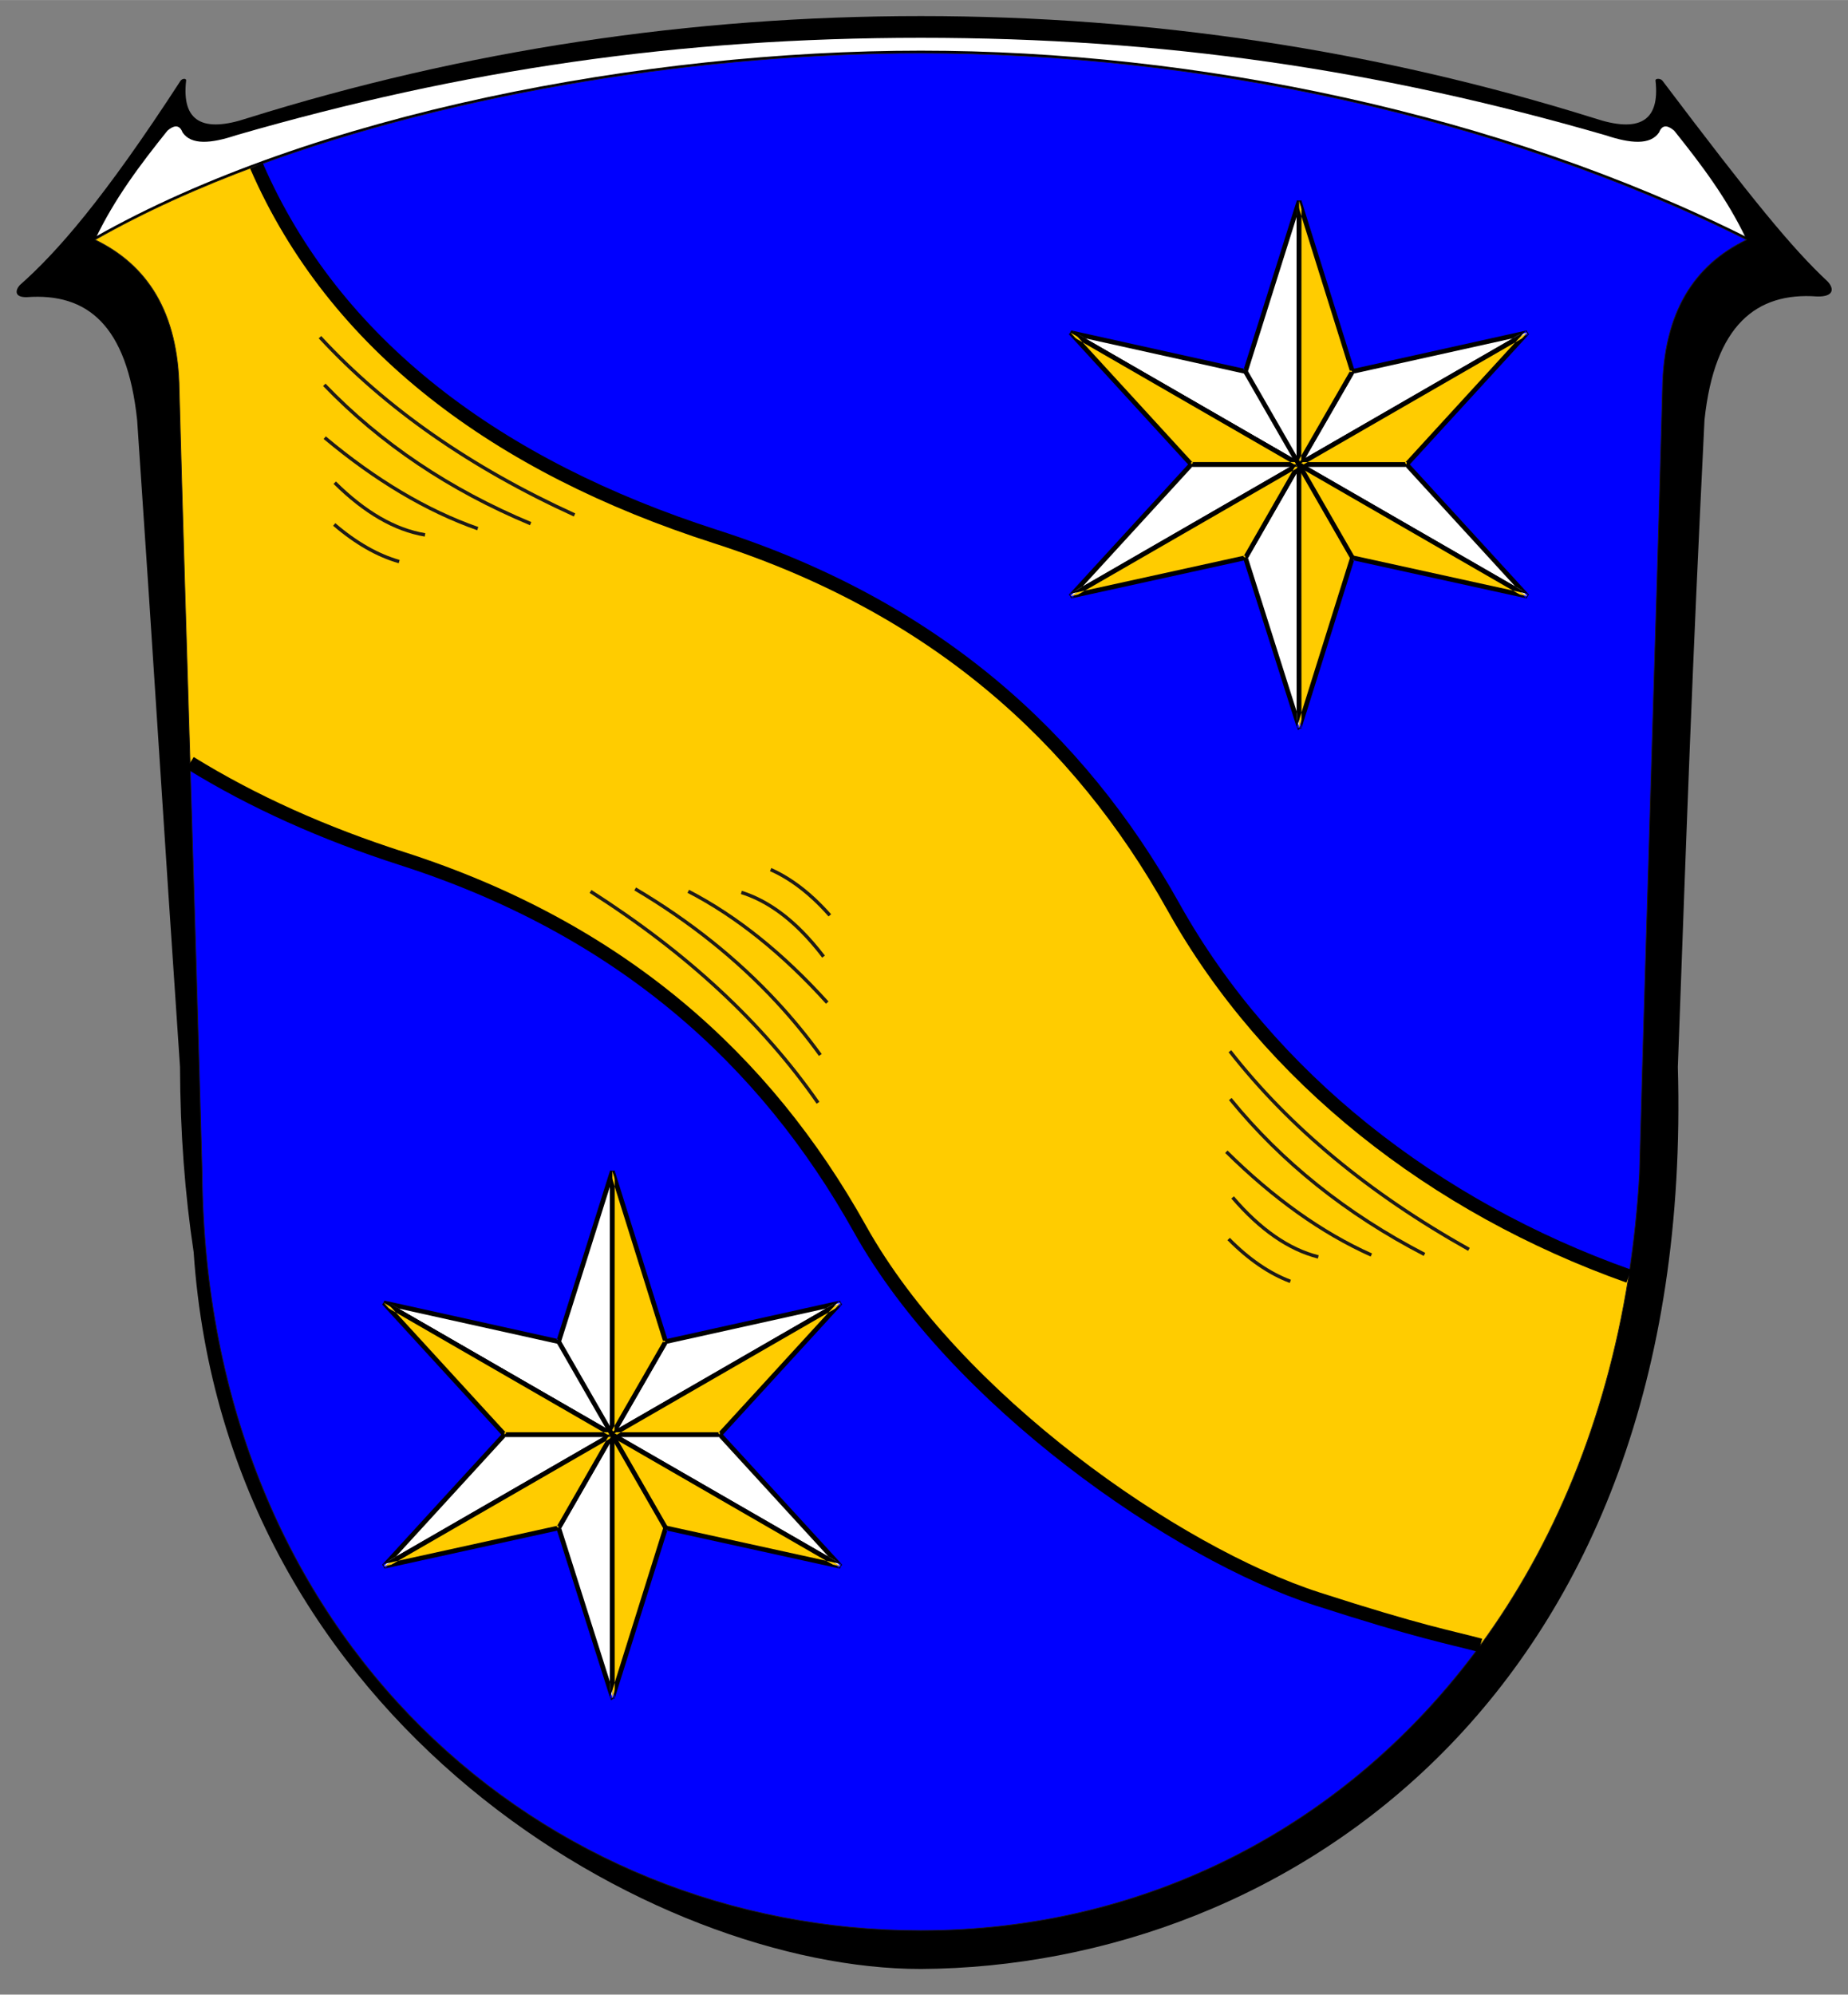<?xml version="1.0" encoding="iso-8859-1"?>
<!DOCTYPE svg PUBLIC "-//W3C//DTD SVG 1.0//EN" "http://www.w3.org/TR/2001/REC-SVG-20010904/DTD/svg10.dtd">
<!-- Creator: CorelDRAW -->
<svg xmlns="http://www.w3.org/2000/svg" xmlns:odm="http://product.corel.com/CGS/11/cddns/" xmlns:corel-charset="http://product.corel.com/CGS/11/cddns/" xml:space="preserve" width="7.48in" height="8.071in" style="shape-rendering:geometricPrecision; text-rendering:geometricPrecision; image-rendering:optimizeQuality; fill-rule:evenodd"
     viewBox="0 0 7480.31 8070.87">
 <rect x="0" y="0" width="7480.31" height="8070.87" fill="#808080" stroke="none"/>
 <defs>
  <style type="text/css">
   <![CDATA[
    .str0 {stroke:#1F1A17;stroke-width:3}
    .str1 {stroke:#000000;stroke-width:19.685;stroke-linecap:round;stroke-linejoin:round}
    .str2 {stroke:#1F1A17;stroke-width:3;stroke-linecap:round;stroke-linejoin:round}
    .str4 {stroke:#1F1A17;stroke-width:13.89}
    .str3 {stroke:#000000;stroke-width:55.555}
    .fil0 {fill:none}
    .fil5 {fill:#1F1A17}
    .fil1 {fill:#000000}
    .fil3 {fill:#0000FF}
    .fil4 {fill:#FFCC00}
    .fil2 {fill:#FFFFFF}
   ]]>
  </style>
 </defs>
<symbol id="21389304">
 <path class="fil0 str0" d="M5542.27 449.646l159.732 566.602 593.264 152.551 -593.264 152.555 -159.732 566.598 -159.732 -566.598 -593.264 -152.555 593.264 -152.551 159.732 -566.602zm79.866 283.299m376.496 359.579m0 152.551m-376.496 359.579m-159.732 0m-376.5 -359.579m0 -152.551m376.5 -359.579"/>
</symbol>
 <g id="Rahmen">
  <path class="fil1" d="M3727.26 7967.28c1483.18,-8.776 3135.85,-1116.65 3064.31,-3650.04 38.122,-1038.91 56.614,-1578.92 107.823,-2617.83 40.799,-385.24 210.98,-518.039 455.469,-499.992 65.705,2.043 71.898,-29.221 43.217,-60.429 -144.5,-134.547 -308.457,-335.815 -669.13,-813.083 -8.299,-9.811 -28.972,-9.126 -27.819,-0.35 18.953,166.921 -68.031,212.22 -246.87,152.831 -883.358,-276.406 -1797.46,-413.559 -2727,-413.559 -929.543,0 -1843.65,137.154 -2727,413.559 -178.839,59.39 -265.823,14.091 -246.87,-152.831 1.154,-8.776 -13.89,-9.461 -22.189,0.35 -310.047,477.252 -499.106,693.331 -651.374,827.85 -18.721,21.244 -21.492,49.52 28.276,48.476 244.488,-18.047 406.224,111.937 447.024,497.177 70.839,1038.91 102.701,1578.92 173.539,2617.83 0.772,265.772 19.992,515.209 55.154,748.886 130.138,1915.2 1869.71,2901.15 2943.44,2901.15z"/>
  <path class="fil2" d="M7070 970.102c-78.484,-166.307 -184.224,-305.382 -293.039,-441.366 -21.374,-18.52 -47.35,-30.106 -61.39,6.898 -35.205,51.988 -115.366,45.177 -215.965,11.65 -917.571,-265.476 -1790.51,-394.508 -2772.35,-394.508 -981.843,0 -1854.78,129.031 -2772.35,394.508 -100.598,33.528 -180.76,40.339 -215.965,-11.65 -14.039,-37.004 -40.016,-25.417 -61.39,-6.898 -108.815,135.984 -214.555,275.059 -293.039,441.366 883.161,-502.362 2228.5,-755.449 3342.75,-755.449 1114.25,0 2339.02,253.087 3342.75,755.449z"/>
  <path class="fil0 str1" d="M384.508 970.102c883.161,-502.362 2228.5,-755.449 3342.75,-755.449 1114.25,0 2339.02,253.087 3342.75,755.449"/>
 </g>
 <g id="Ebene_x0020_1">
  <path class="fil3 str2" d="M5992.15 6657.63c-129.917,-34.614 -240.921,-52.488 -659.713,-187.614 -573.402,-185.016 -1466.69,-807.512 -1851.52,-1497.22 -384.831,-689.705 -973.008,-1215.81 -1853.48,-1498.8 -315.976,-101.559 -603.638,-230.098 -857.996,-387.287 16.886,553.705 33.878,1107.41 48.791,1661.11 15.484,1891.13 1380.05,3064.01 2909.01,3064.01 908.378,0 1727.75,-420.197 2264.9,-1154.2z"/>
 </g>
 <g id="Ebene_x0020_2">
  <path class="fil4 str2" d="M769.453 3086.71c254.358,157.189 542.02,285.728 857.996,387.287 880.469,282.992 1468.65,809.094 1853.48,1498.8 384.831,689.705 1278.11,1312.2 1851.52,1497.22 418.791,135.126 529.795,153 659.713,187.614 296.331,-404.929 506.776,-905.366 598.866,-1483.44 0.559,-3.516 1.118,-7.047 1.669,-10.579 -786.386,-279.098 -1457.84,-804.039 -1842.67,-1493.74 -384.831,-689.705 -973.004,-1215.8 -1853.48,-1498.8 -880.472,-283.004 -1542.49,-773.378 -1858.52,-1500.33 -235.756,87.315 -456.173,187.122 -653.512,299.37 210.26,101.563 336.756,290.98 340.839,608.803 13.535,502.598 28.779,1005.2 44.106,1507.8z"/>
 </g>
 <g id="Ebene_x0020_3">
  <path class="fil3 str2" d="M7070 970.102c-1003.73,-502.362 -2228.5,-755.449 -3342.75,-755.449 -865.272,0 -1869.9,152.622 -2689.24,456.079 316.035,726.949 978.051,1217.32 1858.52,1500.33 880.472,283.004 1468.65,809.094 1853.48,1498.8 384.831,689.705 1056.28,1214.65 1841.83,1499.03 -0.276,1.776 0.283,-1.756 0.835,-5.287 21.055,-134.484 35.724,-273.161 43.579,-415.787 28.453,-1056.3 64.449,-2112.61 92.898,-3168.91 4.083,-317.823 130.579,-507.24 340.839,-608.803z"/>
 </g>
 <g id="Stern_x0020_1">
  <g>
   <path class="fil2" d="M2478.65 4738.8l-0.736 1066 -924.146 -532.996 707.555 156.846 217.327 -689.854z"/>
   <path class="fil1" d="M2488.15 4738.8l-0.736 1066 -19.016 0 0.736 -1066 19.016 0zm-0.736 1066l-14.224 8.244 4.717 -8.244 9.508 0zm-14.224 8.244l-924.146 -532.996 9.433 -16.488 924.146 532.996 -9.433 16.488zm-924.146 -532.996l6.76 -17.532 -2.043 9.287 -4.717 8.244zm6.76 -17.532l707.555 156.846 -4.087 18.575 -707.555 -156.846 4.087 -18.575zm714.575 168.957l-11.106 6.465 2.043 -9.287 9.063 2.823zm-18.126 -5.646l217.327 -689.854 18.126 5.646 -217.327 689.854 -18.126 -5.646zm217.327 -689.854l18.571 2.823 -9.508 0 -9.063 -2.823z"/>
  </g>
  <g>
   <path class="fil2" d="M3402.06 5271.81l-707.551 156.846 -216.594 376.15 924.146 -532.996z"/>
   <path class="fil1" d="M3404.1 5281.09l-707.551 156.846 -4.087 -18.575 707.551 -156.846 4.087 18.575zm-717.839 142.843l6.201 -4.571 2.043 9.287 -8.244 -4.717zm16.488 9.433l-216.594 376.15 -16.488 -9.433 216.594 -376.15 16.488 9.433zm-220.122 379.677l-12.961 -12.961 8.244 4.717 4.717 8.244zm-9.433 -16.488l924.146 -532.996 9.433 16.488 -924.146 532.996 -9.433 -16.488zm926.819 -534.039l6.76 17.532 -4.717 -8.244 -2.043 -9.287z"/>
  </g>
  <g>
   <path class="fil2" d="M3402.06 6337.8l-488.256 -532.996 -435.89 0 924.146 532.996z"/>
   <path class="fil1" d="M3395.07 6344.22l-488.256 -532.996 13.969 -12.85 488.256 532.996 -13.969 12.85zm-481.272 -548.929l6.984 3.083 -6.984 6.425 0 -9.508zm0 19.016l-435.89 0 0 -19.016 435.89 0 0 19.016zm-440.606 -1.264l4.717 -17.752 0 9.508 -4.717 8.244zm9.433 -16.488l924.146 532.996 -9.433 16.488 -924.146 -532.996 9.433 -16.488zm926.413 534.815l-11.701 14.669 4.717 -8.244 6.984 -6.425z"/>
  </g>
  <g>
   <path class="fil2" d="M2477.91 5804.8l0.736 1065.99 1.327 0.941 -218.654 -689.311 216.591 -377.622z"/>
   <path class="fil1" d="M2487.42 5804.8l0.736 1065.99 -19.016 0 -0.736 -1065.99 19.016 0zm-14.268 1073.76l-4.012 -7.764 9.508 0 -5.496 7.764zm10.992 -15.528l1.327 0.941 -10.992 15.528 -1.327 -0.941 10.992 -15.528zm4.894 5.846l-14.559 10.622 5.496 -7.764 9.063 -2.858zm-18.126 5.717l-218.654 -689.311 18.126 -5.717 218.654 689.311 -18.126 5.717zm-218.654 -689.311l0.819 -7.539 8.244 4.681 -9.063 2.858zm0.819 -7.539l216.591 -377.622 16.488 9.362 -216.591 377.622 -16.488 -9.362zm216.591 -377.622l17.752 4.681 -9.508 0 -8.244 -4.681z"/>
  </g>
  <g>
   <path class="fil2" d="M1553.76 6337.8l924.146 -532.996 -435.89 0 -488.256 532.996z"/>
   <path class="fil1" d="M1549.05 6329.56l924.146 -532.996 9.433 16.488 -924.146 532.996 -9.433 -16.488zm928.862 -534.26l4.717 17.752 -4.717 -8.244 0 -9.508zm0 19.016l-435.89 0 0 -19.016 435.89 0 0 19.016zm-442.874 -15.933l6.984 -3.083 0 9.508 -6.984 -6.425zm13.969 12.85l-488.256 532.996 -13.969 -12.85 488.256 -532.996 13.969 12.85zm-490.524 534.815l-11.701 -14.669 6.984 6.425 4.717 8.244z"/>
  </g>
  <g>
   <path class="fil1" d="M1558.48 5263.56l924.146 532.996 -9.433 16.488 -924.146 -532.996 9.433 -16.488zm928.937 541.24l-14.224 8.244 4.717 -8.244 9.508 0zm-19.016 0l0.736 -1066 19.016 0 -0.736 1066 -19.016 0z"/>
  </g>
  <g>
   <path class="fil4" d="M2478.65 4738.8l-0.736 1066 216.594 -376.15 -215.858 -689.854z"/>
   <path class="fil1" d="M2488.15 4738.8l-0.736 1066 -19.016 0 0.736 -1066 19.016 0zm-2 1070.72l-17.752 -4.717 9.508 0 8.244 4.717zm-16.488 -9.433l216.594 -376.15 16.488 9.433 -216.594 376.15 -16.488 -9.433zm233.902 -374.256l-0.819 7.539 -8.244 -4.717 9.063 -2.823zm-18.126 5.646l-215.858 -689.854 18.126 -5.646 215.858 689.854 -18.126 5.646zm-216.303 -692.677l18.571 -2.823 -9.063 2.823 -9.508 0z"/>
  </g>
  <g>
   <path class="fil4" d="M3402.06 5271.81l-924.146 532.996 435.89 0 488.256 -532.996z"/>
   <path class="fil1" d="M3406.77 5280.05l-924.146 532.996 -9.433 -16.488 924.146 -532.996 9.433 16.488zm-928.862 534.26l-4.717 -17.752 4.717 8.244 0 9.508zm0 -19.016l435.89 0 0 19.016 -435.89 0 0 -19.016zm442.874 15.933l-6.984 3.083 0 -9.508 6.984 6.425zm-13.969 -12.85l488.256 -532.996 13.969 12.85 -488.256 532.996 -13.969 -12.85zm490.524 -534.815l11.701 14.669 -6.984 -6.425 -4.717 -8.244z"/>
  </g>
  <g>
   <path class="fil4" d="M3402.06 6337.8l-924.146 -532.996 0.736 1065.99 215.858 -688.37 707.551 155.374z"/>
   <path class="fil1" d="M3397.34 6346.04l-924.146 -532.996 9.433 -16.488 924.146 532.996 -9.433 16.488zm-928.937 -541.24l14.224 -8.244 -4.717 8.244 -9.508 0zm19.016 0l0.736 1065.99 -19.016 0 -0.736 -1065.99 19.016 0zm0.291 1068.81l-18.571 -2.823 9.508 0 9.063 2.823zm-18.126 -5.646l215.858 -688.37 18.126 5.646 -215.858 688.37 -18.126 -5.646zm215.858 -688.37l11.031 -6.465 -1.968 9.287 -9.063 -2.823zm11.031 -6.465l707.551 155.374 -3.937 18.575 -707.551 -155.374 3.937 -18.575zm710.299 156.417l-6.685 17.532 1.968 -9.287 4.717 -8.244z"/>
  </g>
  <g>
   <path class="fil4" d="M1553.76 6337.8l924.146 -532.996 -216.591 377.622 -707.555 155.374z"/>
   <path class="fil1" d="M1549.05 6329.56l924.146 -532.996 9.433 16.488 -924.146 532.996 -9.433 -16.488zm924.146 -532.996l12.961 12.925 -8.244 -4.681 -4.717 -8.244zm12.961 12.925l-216.591 377.622 -16.488 -9.362 216.591 -377.622 16.488 9.362zm-216.591 377.622l-6.276 4.606 -1.968 -9.287 8.244 4.681zm-6.276 4.606l-707.555 155.374 -3.937 -18.575 707.555 -155.374 3.937 18.575zm-707.555 155.374l-6.685 -17.532 4.717 8.244 1.968 9.287z"/>
  </g>
  <g>
   <path class="fil4" d="M1553.76 5271.81l924.146 532.996 -435.89 0 -488.256 -532.996z"/>
   <path class="fil1" d="M1558.48 5263.56l924.146 532.996 -9.433 16.488 -924.146 -532.996 9.433 -16.488zm924.146 532.996l-4.717 17.752 0 -9.508 4.717 -8.244zm-4.717 17.752l-435.89 0 0 -19.016 435.89 0 0 19.016zm-435.89 0l-6.984 -3.083 6.984 -6.425 0 9.508zm-6.984 -3.083l-488.256 -532.996 13.969 -12.85 488.256 532.996 -13.969 12.85zm-488.256 -532.996l11.701 -14.669 -4.717 8.244 -6.984 6.425z"/>
  </g>
  <g>
   <path class="fil1" d="M2253.07 5433.37l-4.728 -8.232 16.488 -9.433 4.728 8.232 -16.488 9.433zm16.488 -9.433l433.185 753.768 -16.488 9.433 -433.185 -753.768 16.488 -9.433zm433.185 753.768l4.728 8.232 -16.488 9.433 -4.728 -8.232 16.488 -9.433z"/>
  </g>
  <g>
   <path class="fil2" d="M5258.6 813.055l-0.736 1066 -924.146 -533 707.555 156.85 217.327 -689.854z"/>
   <path class="fil1" d="M5268.11 813.055l-0.736 1066 -19.016 0 0.736 -1066 19.016 0zm-0.736 1066l-14.224 8.244 4.717 -8.244 9.508 0zm-14.224 8.244l-924.146 -533 9.433 -16.488 924.146 533 -9.433 16.488zm-924.146 -533l6.76 -17.532 -2.043 9.287 -4.717 8.244zm6.76 -17.532l707.555 156.85 -4.087 18.575 -707.555 -156.85 4.087 -18.575zm714.575 168.961l-11.106 6.465 2.043 -9.287 9.063 2.823zm-18.126 -5.646l217.327 -689.854 18.126 5.646 -217.327 689.854 -18.126 -5.646zm217.327 -689.854l18.571 2.823 -9.508 0 -9.063 -2.823z"/>
  </g>
  <g>
   <path class="fil2" d="M6182.01 1346.06l-707.551 156.85 -216.594 376.15 924.146 -533z"/>
   <path class="fil1" d="M6184.05 1355.35l-707.551 156.85 -4.087 -18.575 707.551 -156.85 4.087 18.575zm-717.839 142.846l6.201 -4.571 2.043 9.287 -8.244 -4.717zm16.488 9.433l-216.594 376.15 -16.488 -9.433 216.594 -376.15 16.488 9.433zm-220.122 379.677l-12.961 -12.961 8.244 4.717 4.717 8.244zm-9.433 -16.488l924.146 -533 9.433 16.488 -924.146 533 -9.433 -16.488zm926.819 -534.043l6.76 17.532 -4.717 -8.244 -2.043 -9.287z"/>
  </g>
  <g>
   <path class="fil2" d="M6182.01 2412.06l-488.256 -532.996 -435.89 0 924.146 532.996z"/>
   <path class="fil1" d="M6175.02 2418.48l-488.256 -532.996 13.969 -12.85 488.256 532.996 -13.969 12.85zm-481.272 -548.929l6.984 3.083 -6.984 6.425 0 -9.508zm0 19.016l-435.89 0 0 -19.016 435.89 0 0 19.016zm-440.606 -1.264l4.717 -17.752 0 9.508 -4.717 8.244zm9.433 -16.488l924.146 532.996 -9.433 16.488 -924.146 -532.996 9.433 -16.488zm926.413 534.815l-11.701 14.669 4.717 -8.244 6.984 -6.425z"/>
  </g>
  <g>
   <path class="fil2" d="M5257.86 1879.06l0.736 1066 1.327 0.937 -218.654 -689.311 216.591 -377.622z"/>
   <path class="fil1" d="M5267.37 1879.06l0.736 1066 -19.016 0 -0.736 -1066 19.016 0zm-14.232 1073.8l-4.047 -7.799 9.508 0 -5.461 7.799zm10.921 -15.598l1.327 0.937 -10.921 15.598 -1.327 -0.937 10.921 -15.598zm4.929 5.878l-14.524 10.658 5.461 -7.799 9.063 -2.858zm-18.126 5.717l-218.654 -689.311 18.126 -5.717 218.654 689.311 -18.126 5.717zm-218.654 -689.311l0.819 -7.539 8.244 4.681 -9.063 2.858zm0.819 -7.539l216.591 -377.622 16.488 9.362 -216.591 377.622 -16.488 -9.362zm216.591 -377.622l17.752 4.681 -9.508 0 -8.244 -4.681z"/>
  </g>
  <g>
   <path class="fil2" d="M4333.72 2412.06l924.146 -532.996 -435.89 0 -488.256 532.996z"/>
   <path class="fil1" d="M4329 2403.81l924.146 -532.996 9.433 16.488 -924.146 532.996 -9.433 -16.488zm928.862 -534.26l4.717 17.752 -4.717 -8.244 0 -9.508zm0 19.016l-435.89 0 0 -19.016 435.89 0 0 19.016zm-442.874 -15.933l6.984 -3.083 0 9.508 -6.984 -6.425zm13.969 12.85l-488.256 532.996 -13.969 -12.85 488.256 -532.996 13.969 12.85zm-490.524 534.815l-11.701 -14.669 6.984 6.425 4.717 8.244z"/>
  </g>
  <g>
   <path class="fil1" d="M4338.43 1337.81l924.146 533 -9.433 16.488 -924.146 -533 9.433 -16.488zm928.937 541.244l-14.224 8.244 4.717 -8.244 9.508 0zm-19.016 0l0.736 -1066 19.016 0 -0.736 1066 -19.016 0z"/>
  </g>
  <g>
   <path class="fil4" d="M5258.6 813.055l-0.736 1066 216.594 -376.15 -215.858 -689.854z"/>
   <path class="fil1" d="M5268.11 813.055l-0.736 1066 -19.016 0 0.736 -1066 19.016 0zm-2 1070.72l-17.752 -4.717 9.508 0 8.244 4.717zm-16.488 -9.433l216.594 -376.15 16.488 9.433 -216.594 376.15 -16.488 -9.433zm233.902 -374.256l-0.819 7.539 -8.244 -4.717 9.063 -2.823zm-18.126 5.646l-215.858 -689.854 18.126 -5.646 215.858 689.854 -18.126 5.646zm-216.303 -692.677l18.571 -2.823 -9.063 2.823 -9.508 0z"/>
  </g>
  <g>
   <path class="fil4" d="M6182.01 1346.06l-924.146 533 435.89 0 488.256 -533z"/>
   <path class="fil1" d="M6186.72 1354.3l-924.146 533 -9.433 -16.488 924.146 -533 9.433 16.488zm-928.862 534.264l-4.717 -17.752 4.717 8.244 0 9.508zm0 -19.016l435.89 0 0 19.016 -435.89 0 0 -19.016zm442.874 15.933l-6.984 3.083 0 -9.508 6.984 6.425zm-13.969 -12.85l488.256 -533 13.969 12.85 -488.256 533 -13.969 -12.85zm490.524 -534.819l11.701 14.669 -6.984 -6.425 -4.717 -8.244z"/>
  </g>
  <g>
   <path class="fil4" d="M6182.01 2412.06l-924.146 -532.996 0.736 1066 215.858 -688.374 707.551 155.374z"/>
   <path class="fil1" d="M6177.29 2420.3l-924.146 -532.996 9.433 -16.488 924.146 532.996 -9.433 16.488zm-928.937 -541.24l14.224 -8.244 -4.717 8.244 -9.508 0zm19.016 0l0.736 1066 -19.016 0 -0.736 -1066 19.016 0zm0.291 1068.82l-18.571 -2.823 9.508 0 9.063 2.823zm-18.126 -5.646l215.858 -688.374 18.126 5.646 -215.858 688.374 -18.126 -5.646zm215.858 -688.374l11.031 -6.465 -1.968 9.287 -9.063 -2.823zm11.031 -6.465l707.551 155.374 -3.937 18.575 -707.551 -155.374 3.937 -18.575zm710.299 156.417l-6.685 17.532 1.968 -9.287 4.717 -8.244z"/>
  </g>
  <g>
   <path class="fil4" d="M4333.72 2412.06l924.146 -532.996 -216.591 377.622 -707.555 155.374z"/>
   <path class="fil1" d="M4329 2403.81l924.146 -532.996 9.433 16.488 -924.146 532.996 -9.433 -16.488zm924.146 -532.996l12.961 12.925 -8.244 -4.681 -4.717 -8.244zm12.961 12.925l-216.591 377.622 -16.488 -9.362 216.591 -377.622 16.488 9.362zm-216.591 377.622l-6.276 4.606 -1.968 -9.287 8.244 4.681zm-6.276 4.606l-707.555 155.374 -3.937 -18.575 707.555 -155.374 3.937 18.575zm-707.555 155.374l-6.685 -17.532 4.717 8.244 1.968 9.287z"/>
  </g>
  <g>
   <path class="fil4" d="M4333.72 1346.06l924.146 533 -435.89 0 -488.256 -533z"/>
   <path class="fil1" d="M4338.43 1337.81l924.146 533 -9.433 16.488 -924.146 -533 9.433 -16.488zm924.146 533l-4.717 17.752 0 -9.508 4.717 -8.244zm-4.717 17.752l-435.89 0 0 -19.016 435.89 0 0 19.016zm-435.89 0l-6.984 -3.083 6.984 -6.425 0 9.508zm-6.984 -3.083l-488.256 -533 13.969 -12.85 488.256 533 -13.969 12.85zm-488.256 -533l11.701 -14.669 -4.717 8.244 -6.984 6.425z"/>
  </g>
  <g>
   <path class="fil1" d="M5033.03 1507.63l-4.728 -8.232 16.488 -9.433 4.728 8.232 -16.488 9.433zm16.488 -9.433l433.185 753.768 -16.488 9.433 -433.185 -753.768 16.488 -9.433zm433.185 753.768l4.728 8.232 -16.488 9.433 -4.728 -8.232 16.488 -9.433z"/>
  </g>
 </g>
 <g id="Ebene_x0020_4">
  <path class="fil0 str3" d="M6592.69 5163.6c-786.386,-279.098 -1457.84,-804.039 -1842.67,-1493.74 -384.831,-689.705 -973.004,-1215.8 -1853.48,-1498.8 -880.472,-283.004 -1542.49,-773.378 -1858.52,-1500.33"/>
  <path class="fil0 str3" d="M769.453 3086.71c254.358,157.189 542.02,285.728 857.996,387.287 880.469,282.992 1468.65,809.094 1853.48,1498.8 384.831,689.705 1278.11,1312.2 1851.52,1497.22 418.791,135.126 529.795,153 659.713,187.614"/>
  <g>
   <path class="fil5" d="M4983.87 4249.23c120.386,153.835 261.028,297.425 421.906,430.756l-8.835 10.701c-161.618,-133.945 -302.961,-278.264 -424.008,-432.945l10.937 -8.512zm421.906 430.756c160.913,133.362 342.091,256.469 543.52,369.303l-6.772 12.126c-202.134,-113.232 -384.004,-236.815 -545.583,-370.728l8.835 -10.701z"/>
  </g>
  <g>
   <path class="fil5" d="M4985.35 4442.64c103.63,127.252 220.787,243.15 351.457,347.669l-8.685 10.882c-131.37,-105.083 -249.228,-221.689 -353.567,-349.811l10.795 -8.74zm351.457 347.669c130.736,104.575 274.89,197.697 432.429,279.346l-6.354 12.323c-158.539,-82.169 -303.472,-175.772 -434.76,-280.787l8.685 -10.882z"/>
  </g>
  <g>
   <path class="fil5" d="M4968.83 4655.33c95.417,94.26 191.953,176.157 289.587,245.669l-8.071 11.307c-98.024,-69.787 -195.098,-152.165 -291.209,-247.11l9.693 -9.866zm289.587 245.669c97.512,69.425 195.98,126.378 295.382,170.85l-5.622 12.653c-100.398,-44.917 -199.685,-102.323 -297.831,-172.197l8.071 -11.307z"/>
  </g>
  <g>
   <path class="fil5" d="M4994.68 4840.65c55.346,64.622 111.661,116.815 168.929,156.555l-7.913 11.433c-58.307,-40.465 -115.524,-93.457 -171.622,-158.957l10.606 -9.031zm168.929 156.555c57.142,39.657 115.22,66.965 174.201,81.894l-3.346 13.441c-60.74,-15.374 -120.339,-43.35 -178.768,-83.902l7.913 -11.433z"/>
  </g>
  <g>
   <path class="fil5" d="M4978.27 5008.56c40.252,40.728 81,75.256 122.236,103.571l-7.803 11.441c-41.976,-28.827 -83.425,-63.937 -124.331,-105.327l9.898 -9.685zm122.236 103.571c41.122,28.236 82.772,50.319 124.937,66.224l-4.89 12.992c-43.134,-16.272 -85.756,-38.87 -127.85,-67.776l7.803 -11.441z"/>
  </g>
  <g>
   <path class="fil5" d="M3305.52 4466.09c-111.579,-160.421 -243.913,-311.717 -396.984,-453.858l9.425 -10.189c153.854,142.87 286.85,294.917 398.969,456.11l-11.409 7.937zm-396.984 -453.858c-153.154,-142.217 -327.114,-275.327 -521.866,-399.331l7.449 -11.724c195.437,124.437 370.055,258.063 523.843,400.866l-9.425 10.189z"/>
  </g>
  <g>
   <path class="fil5" d="M3314.79 4272.66l-0.024 -0.035 11.535 -7.646 0.024 0.035 -11.535 7.646zm11.382 -7.917l0.13 0.236 -5.768 3.823 5.638 -4.059zm-11.276 8.118c-27.067,-37.346 -55.146,-73.74 -84.213,-109.157l10.709 -8.803c29.468,35.906 57.736,72.528 84.779,109.843l-11.276 8.118zm-84.213 -109.157c-29.106,-35.461 -59.409,-70.189 -90.894,-104.173l10.197 -9.425c31.492,33.992 61.968,68.933 91.406,104.795l-10.709 8.803zm-90.894 -104.173c-161.496,-174.319 -352.232,-326.598 -572.197,-456.795l7.039 -11.945c221.181,130.917 412.969,284.035 575.354,459.315l-10.197 9.425z"/>
  </g>
  <g>
   <path class="fil5" d="M3343.37 4061.46c-90.004,-99.535 -181.764,-186.74 -275.268,-261.591l8.693 -10.835c93.992,75.244 186.283,162.961 276.858,263.126l-10.284 9.299zm-275.268 -261.591c-93.445,-74.799 -188.539,-137.213 -285.276,-187.213l6.323 -12.323c97.697,50.5 193.587,113.406 287.646,188.701l-8.693 10.835z"/>
  </g>
  <g>
   <path class="fil5" d="M3328.11 3875.03l-0.067 -0.087 10.937 -8.496 0.067 0.087 -10.937 8.496zm-0.067 -0.087l-0.079 -0.039 5.547 -4.209 -5.468 4.248zm-0.079 -0.039c-14.583,-19.102 -29.177,-37.087 -43.76,-53.925l10.48 -9.11c15.063,17.394 29.862,35.606 44.374,54.618l-11.095 8.417zm-43.76 -53.925c-14.795,-17.083 -29.657,-33.134 -44.571,-48.126l9.858 -9.748c15.272,15.354 30.339,31.614 45.193,48.764l-10.48 9.11zm-44.571 -48.126c-76.815,-77.216 -157.075,-128.976 -240.76,-155.24l4.094 -13.236c85.913,26.961 168.091,79.886 246.524,158.728l-9.858 9.748z"/>
  </g>
  <g>
   <path class="fil5" d="M3353.82 3708.21l-0.047 -0.055 10.52 -8.992 0.047 0.055 -10.52 8.992zm10.402 -9.138l0.071 0.091 -5.26 4.496 5.189 -4.587zm-10.378 9.173c-10.48,-11.866 -21.185,-23.417 -32.083,-34.63l9.953 -9.677c10.752,11.063 21.598,22.779 32.508,35.134l-10.378 9.173zm-32.083 -34.63c-10.614,-10.917 -21.445,-21.496 -32.468,-31.716l9.48 -10.181c10.905,10.11 21.894,20.858 32.941,32.221l-9.953 9.677zm-32.468 -31.716c-55.846,-51.787 -113.406,-90.815 -172.638,-117.059l5.606 -12.693c60.721,26.902 119.571,66.772 176.512,119.571l-9.48 10.181z"/>
  </g>
  <g>
   <path class="fil5" d="M1300.3 1359.53c132.669,143.382 284.677,274.878 456,394.48l-7.921 11.394c-172.126,-120.161 -324.894,-252.327 -458.283,-396.488l10.205 -9.386zm456 394.48c171.366,119.626 362.087,227.366 572.138,323.201l-5.748 12.646c-210.78,-96.165 -402.228,-204.323 -574.311,-324.453l7.921 -11.394z"/>
  </g>
  <g>
   <path class="fil5" d="M1317.73 1552.15c113.819,118.311 240.126,224.15 378.913,317.492l-7.709 11.559c-139.638,-93.917 -266.728,-200.406 -381.244,-319.445l10.039 -9.606zm378.913 317.492c138.898,93.417 290.248,174.331 454.028,242.72l-5.315 12.803c-164.74,-68.791 -316.886,-150.118 -456.421,-243.965l7.709 -11.559z"/>
  </g>
  <g>
   <path class="fil5" d="M1318.84 1765.49c102.961,86.146 205.906,159.799 308.815,220.941l-7.055 11.937c-103.575,-61.535 -207.134,-135.626 -310.657,-222.24l8.898 -10.638zm308.815 220.941c102.803,61.079 205.642,109.709 308.496,145.87l-4.559 13.134c-103.642,-36.437 -207.311,-85.465 -310.992,-147.067l7.055 -11.937z"/>
  </g>
  <g>
   <path class="fil5" d="M1359.86 1948.04c60.528,59.874 120.961,107.252 181.276,142.114l-6.945 11.992c-61.492,-35.543 -122.882,-83.626 -184.15,-144.232l9.819 -9.874zm181.276 142.114c60.165,34.776 120.303,57.181 180.386,67.209l-2.276 13.677c-61.728,-10.299 -123.417,-33.268 -185.055,-68.894l6.945 -11.992z"/>
  </g>
  <path class="fil0 str4" d="M1352.83 2121.96c87.65,75.138 175.307,125.232 262.969,150.268"/>
 </g>
</svg>
